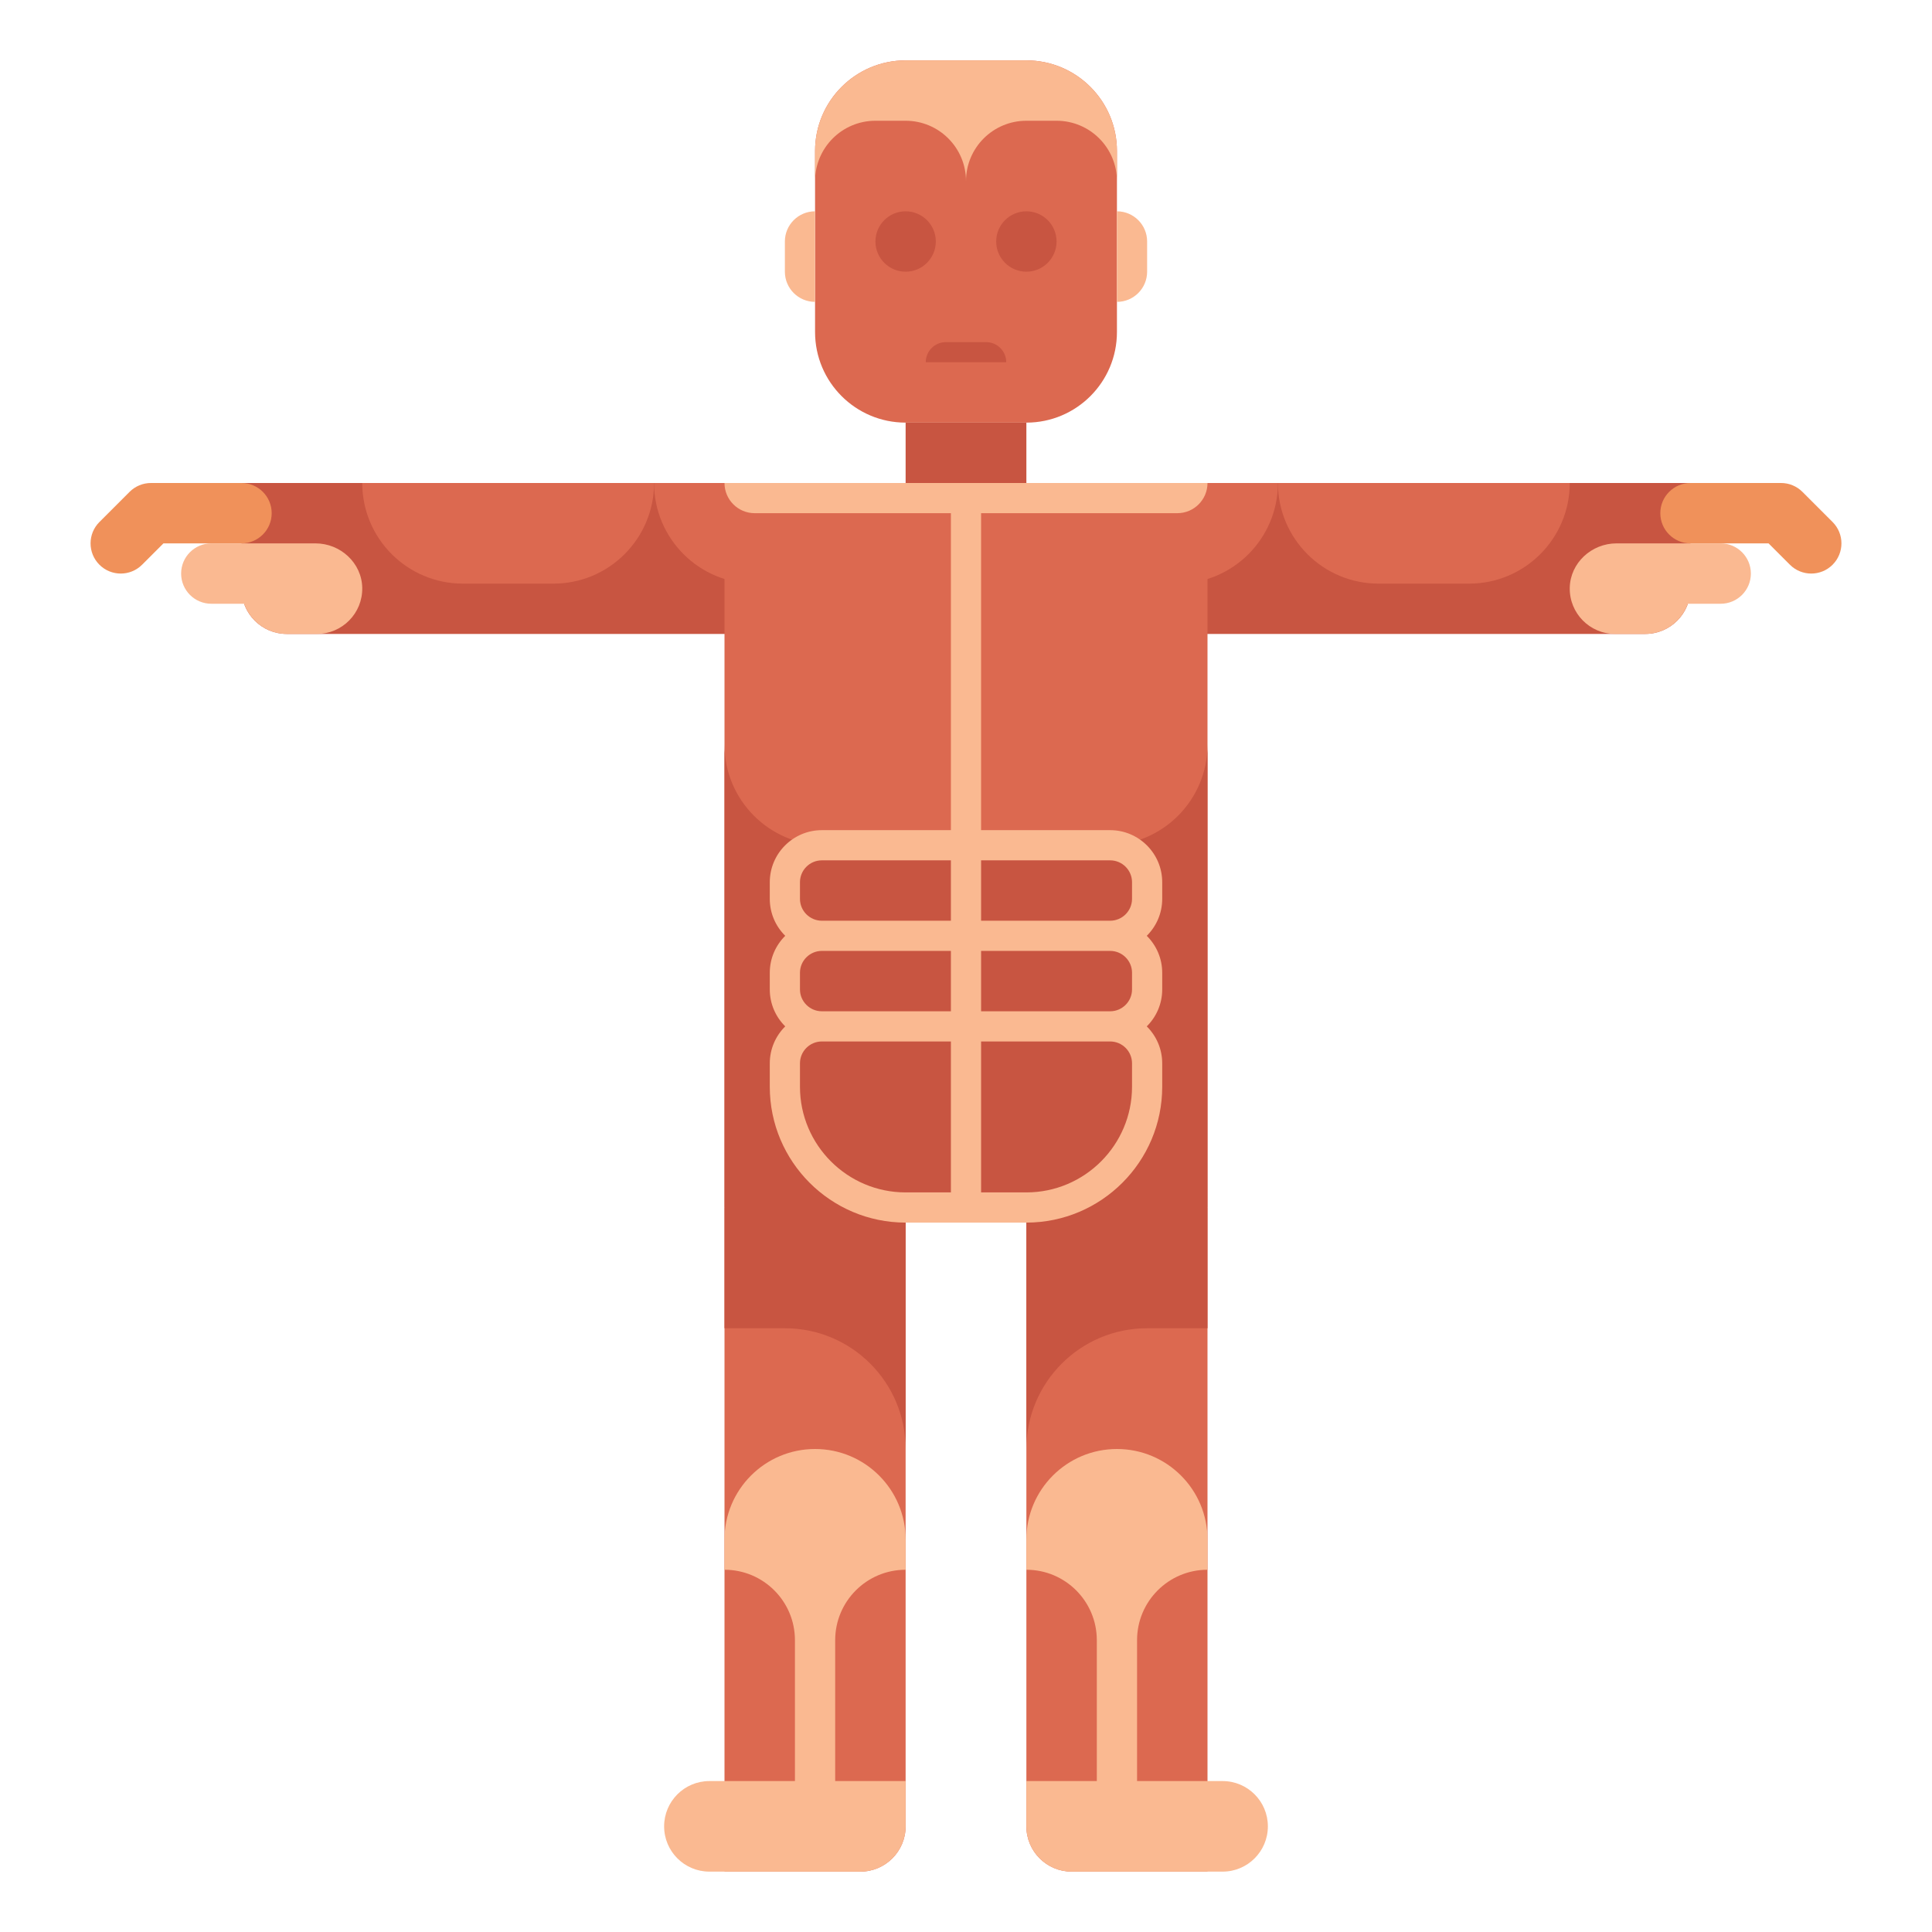 <svg id="Layer_1" enable-background="new 0 0 512 512" height="512" viewBox="0 0 512 512" width="512" xmlns="http://www.w3.org/2000/svg"><g><g><g><path d="m436 168h-132v-40h144v28c0 6.627-5.373 12-12 12z" fill="#c85541"/></g><g><path d="m312 154.667h-2.667c-14.728 0-26.667-11.939-26.667-26.667h56c.001 14.728-11.938 26.667-26.666 26.667z" fill="#dc6950"/></g><g><path d="m389.333 154.667h-24c-14.728 0-26.667-11.939-26.667-26.667h77.334c0 14.728-11.939 26.667-26.667 26.667z" fill="#dc6950"/></g><g><path d="m208 168h-132c-6.627 0-12-5.373-12-12v-28h144z" fill="#c85541"/></g><g><path d="m200 154.667h2.667c14.728 0 26.667-11.939 26.667-26.667h-56c-.001 14.728 11.938 26.667 26.666 26.667z" fill="#dc6950"/></g><g><path d="m122.667 154.667h24c14.728 0 26.667-11.939 26.667-26.667h-77.334c0 14.728 11.939 26.667 26.667 26.667z" fill="#dc6950"/></g><g><path d="m272 112h-32c-13.255 0-24-10.745-24-24v-48c0-13.255 10.745-24 24-24h32c13.255 0 24 10.745 24 24v48c0 13.255-10.745 24-24 24z" fill="#dc6950"/></g><g><path d="m240 112h32v16h-32z" fill="#c85541"/></g><g><path d="m320 320h-128v-176c0-8.837 7.163-16 16-16h96c8.837 0 16 7.163 16 16z" fill="#dc6950"/></g><g><path d="m228 496h-36v-176h48v164c0 6.627-5.373 12-12 12z" fill="#dc6950"/></g><g><path d="m320 496h-36c-6.627 0-12-5.373-12-12v-164h48z" fill="#dc6950"/></g><g><path d="m32 152c-2.048 0-4.095-.781-5.657-2.343-3.124-3.124-3.124-8.189 0-11.313l8-8c1.501-1.501 3.535-2.344 5.657-2.344h24c4.418 0 8 3.582 8 8s-3.582 8-8 8h-20.687l-5.656 5.657c-1.562 1.562-3.609 2.343-5.657 2.343z" fill="#f0915a"/></g><g><path d="m83.602 144h-27.602c-4.418 0-8 3.582-8 8 0 4.418 3.582 8 8 8h8.697c1.649 4.658 6.08 8 11.303 8h8c6.702 0 12.121-5.495 11.998-12.225-.121-6.606-5.789-11.775-12.396-11.775z" fill="#fab991"/></g><g><path d="m480 152c-2.048 0-4.095-.781-5.657-2.343l-5.656-5.657h-20.687c-4.418 0-8-3.582-8-8s3.582-8 8-8h24c2.122 0 4.156.843 5.657 2.343l8 8c3.124 3.124 3.124 8.189 0 11.313-1.562 1.563-3.609 2.344-5.657 2.344z" fill="#f0915a"/></g><g><path d="m428.398 144h27.602c4.418 0 8 3.582 8 8 0 4.418-3.582 8-8 8h-8.697c-1.649 4.658-6.08 8-11.303 8h-8c-6.702 0-12.121-5.495-11.998-12.225.121-6.606 5.789-11.775 12.396-11.775z" fill="#fab991"/></g><g><path d="m296 80v-24c4.418 0 8 3.582 8 8v8c0 4.418-3.582 8-8 8z" fill="#fab991"/></g><g><path d="m216 80v-24c-4.418 0-8 3.582-8 8v8c0 4.418 3.582 8 8 8z" fill="#fab991"/></g></g><g><path d="m293.333 224h-74.667c-14.727 0-26.666-11.939-26.666-26.667v26.667 96 32h16c17.673 0 32 14.327 32 32v-64h32v64c0-17.673 14.327-32 32-32h16v-32-96-26.667c0 14.728-11.939 26.667-26.667 26.667z" fill="#c85541"/></g><g><path d="m216 56v-8c0-8.837 7.163-16 16-16h8c8.837 0 16 7.163 16 16 0-8.837 7.163-16 16-16h8c8.837 0 16 7.163 16 16v8-16c0-13.255-10.745-24-24-24h-32c-13.255 0-24 10.745-24 24z" fill="#fab991"/></g><g fill="#fab991"><path d="m192 128c0 4.418 3.582 8 8 8h52v84h-34.202c-7.608 0-13.798 6.19-13.798 13.798v4.404c0 3.829 1.569 7.296 4.096 9.798-2.527 2.502-4.096 5.969-4.096 9.798v4.404c0 3.829 1.569 7.296 4.096 9.798-2.527 2.502-4.096 5.969-4.096 9.798v6.202c0 19.851 16.149 36 36 36h32c19.851 0 36-16.149 36-36v-6.202c0-3.829-1.569-7.296-4.096-9.798 2.527-2.502 4.096-5.969 4.096-9.798v-4.404c0-3.829-1.569-7.296-4.096-9.798 2.527-2.502 4.096-5.969 4.096-9.798v-4.404c0-7.608-6.189-13.798-13.798-13.798h-34.202v-84h52c4.418 0 8-3.582 8-8zm20 110.202v-4.404c0-3.197 2.601-5.798 5.798-5.798h34.202v16h-34.202c-3.197 0-5.798-2.601-5.798-5.798zm0 24v-4.404c0-3.197 2.601-5.798 5.798-5.798h34.202v16h-34.202c-3.197 0-5.798-2.601-5.798-5.798zm0 25.798v-6.202c0-3.197 2.601-5.798 5.798-5.798h34.202v40h-12c-15.439 0-28-12.561-28-28zm88-6.202v6.202c0 15.439-12.561 28-28 28h-12v-40h34.202c3.197 0 5.798 2.601 5.798 5.798zm0-24v4.404c0 3.197-2.601 5.798-5.798 5.798h-34.202v-16h34.202c3.197 0 5.798 2.601 5.798 5.798zm0-24v4.404c0 3.197-2.601 5.798-5.798 5.798h-34.202v-16h34.202c3.197 0 5.798 2.601 5.798 5.798z"/><path d="m324 472h-22.667v-37.333c0-10.309 8.357-18.667 18.667-18.667v-8c0-13.255-10.745-24-24-24s-24 10.745-24 24v8c10.309 0 18.667 8.357 18.667 18.667v37.333h-18.667v12c0 6.627 5.373 12 12 12h40c6.627 0 12-5.373 12-12s-5.373-12-12-12z"/><path d="m240 416v-8c0-13.255-10.745-24-24-24s-24 10.745-24 24v8c10.309 0 18.667 8.357 18.667 18.667v37.333h-22.667c-6.627 0-12 5.373-12 12s5.373 12 12 12h40c6.627 0 12-5.373 12-12v-12h-18.667v-37.333c0-10.31 8.358-18.667 18.667-18.667z"/></g><g><circle cx="240" cy="64" fill="#c85541" r="8"/></g><g><circle cx="272" cy="64" fill="#c85541" r="8"/></g><g><path d="m261.333 90.667h-10.667c-2.946 0-5.333 2.388-5.333 5.333h21.333c.001-2.946-2.387-5.333-5.333-5.333z" fill="#c85541"/></g></g></svg>